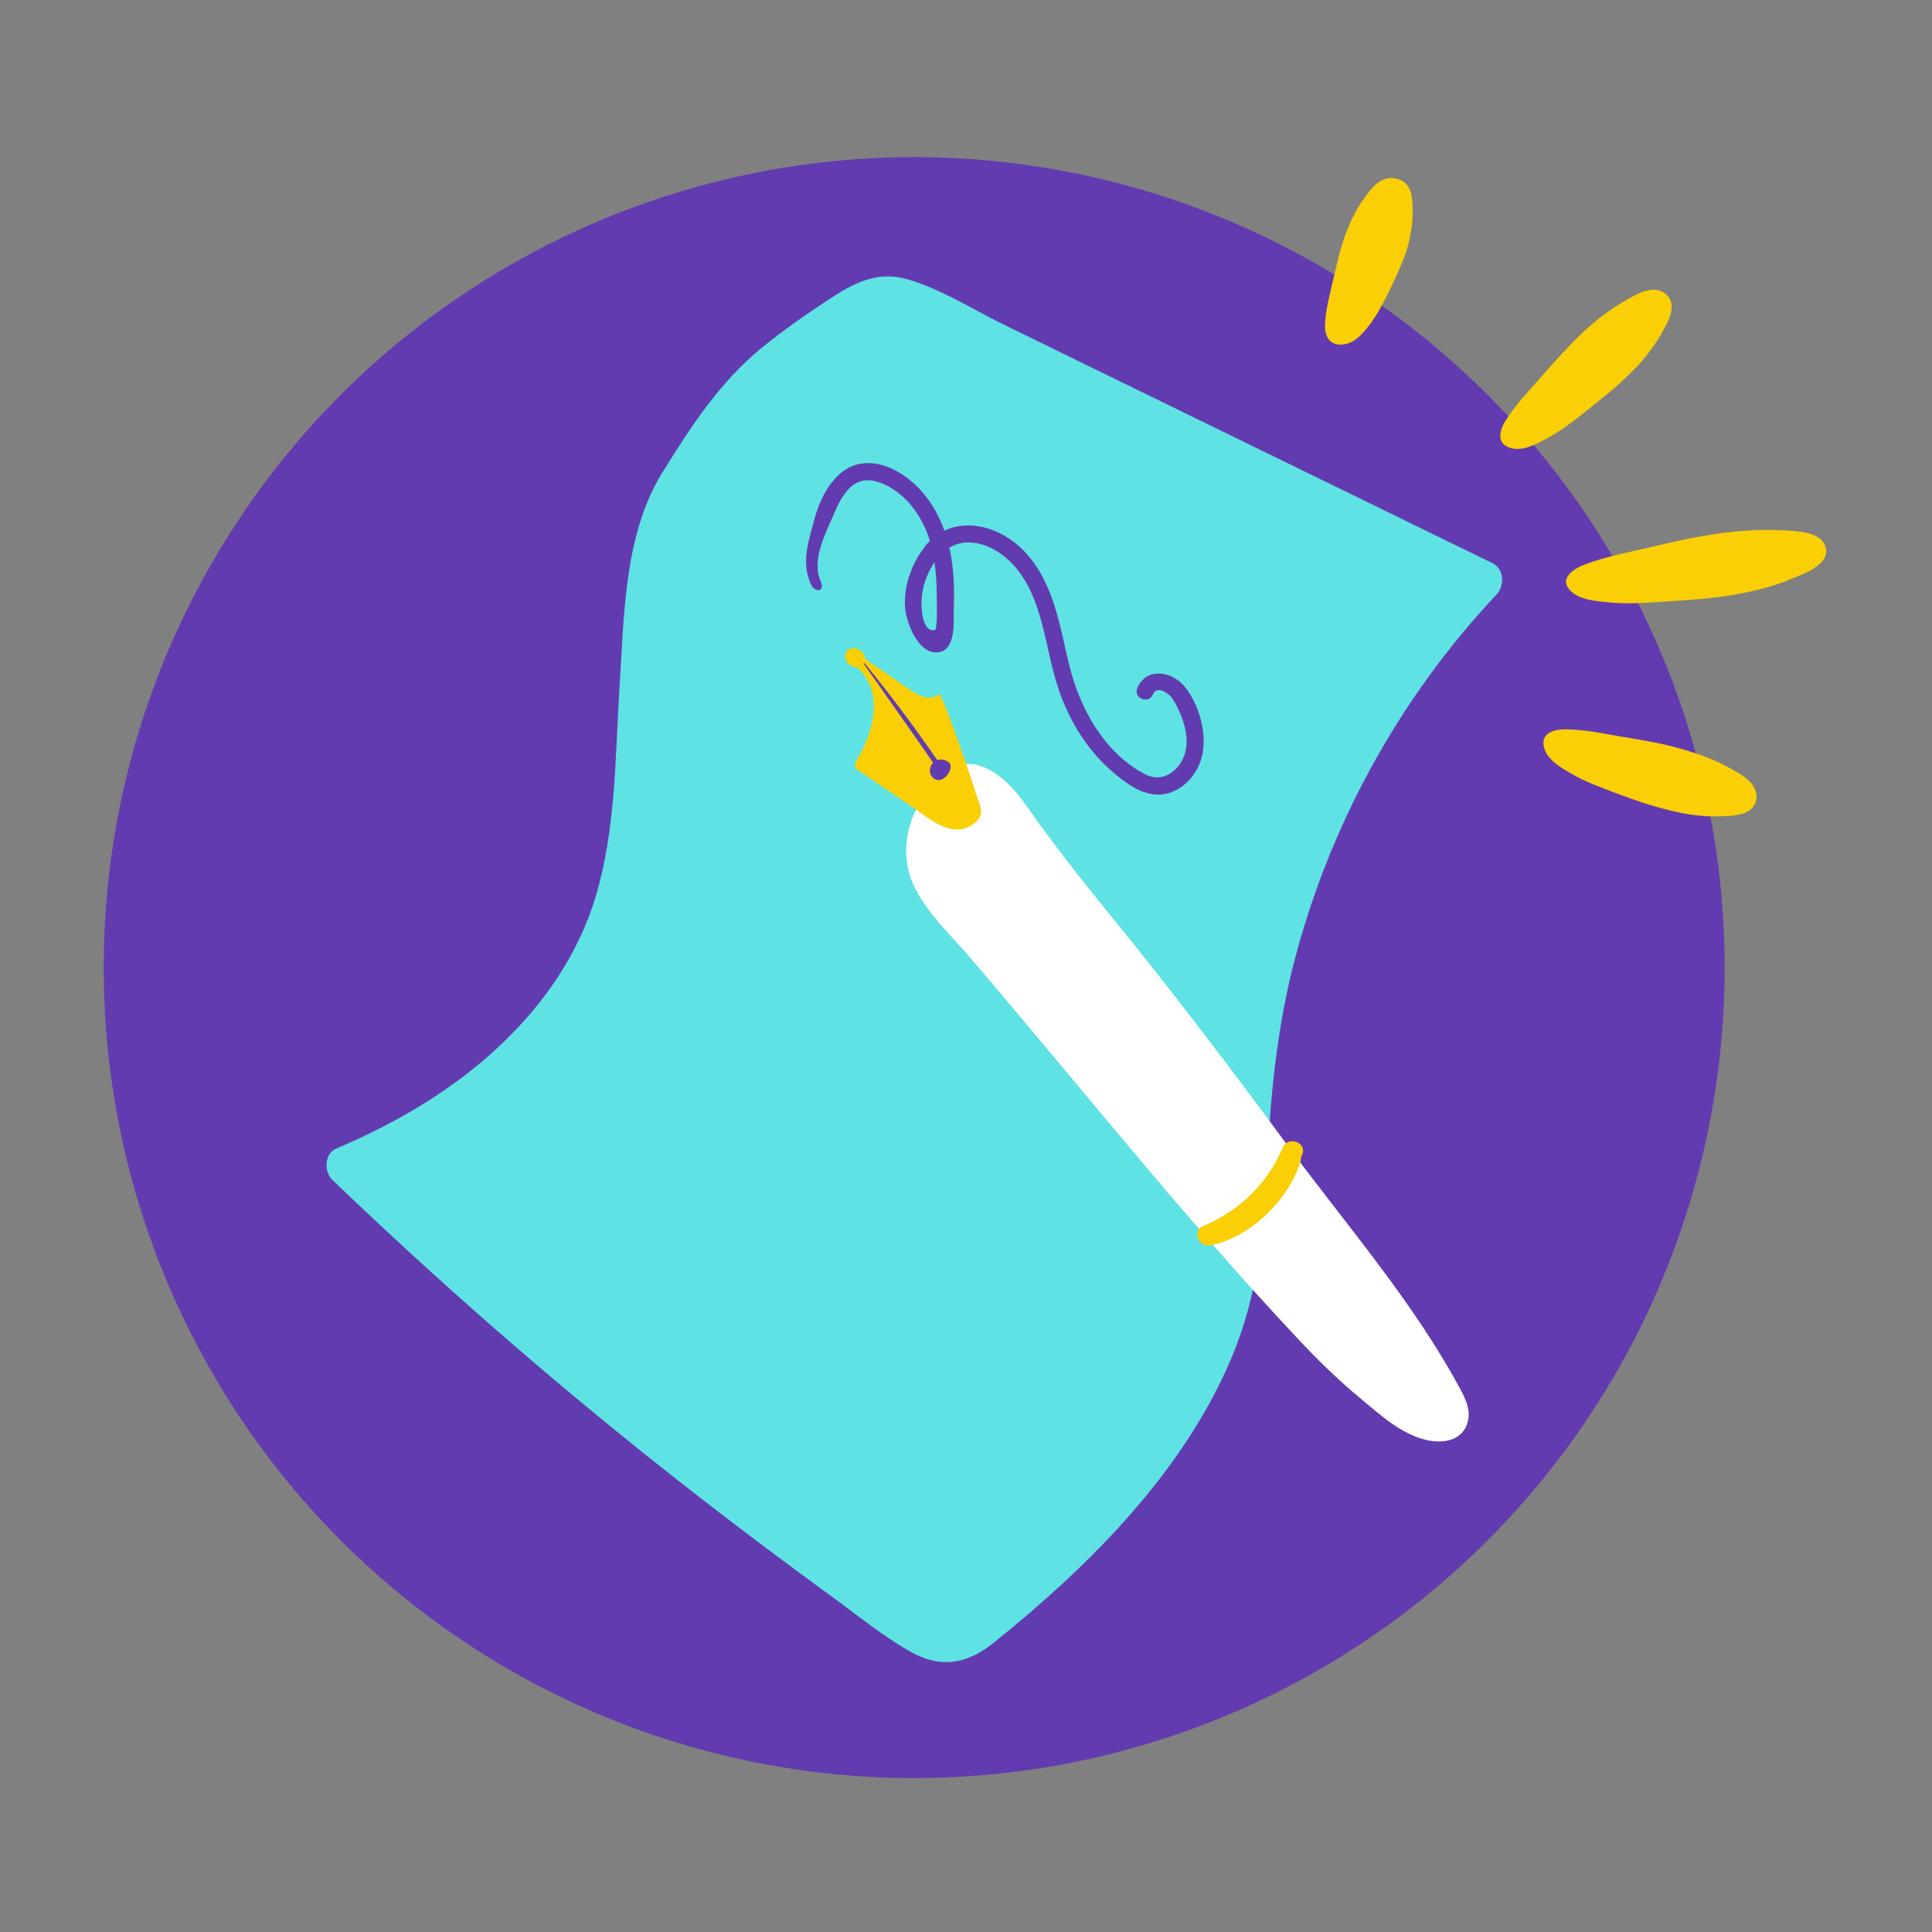 <?xml version="1.0" encoding="utf-8"?>
<!-- Generator: Adobe Illustrator 26.3.1, SVG Export Plug-In . SVG Version: 6.00 Build 0)  -->
<svg version="1.1" id="Layer_1" xmlns="http://www.w3.org/2000/svg" xmlns:xlink="http://www.w3.org/1999/xlink" x="0px" y="0px"
	 viewBox="0 0 600 600" style="enable-background:new 0 0 600 600;" xml:space="preserve">
<rect x="0" y="0" width="600" height="600" fill="#808080" stroke="none"/>
<style type="text/css">
	.st0{fill:#633BB0;}
	.st1{fill:#FACF05;}
	.st2{fill:#5FE2E3;}
	.st3{fill:#FFFFFF;}
</style>
<circle class="st0" cx="283.9" cy="300.5" r="251.7"/>
<g>
	<g>
		<path class="st1" d="M556.8,179.6c3.6-1.5,11.5-4.3,10.2-9.5c-1.2-5.1-9.3-5.2-13.4-5.4c-6.4-0.4-12.9,0.1-19.3,0.9
			c-7.3,1-14.4,2.6-21.6,4.3c-6.9,1.6-13.9,2.9-20.5,5.4c-3.2,1.2-8.1,4.1-4.7,7.9c2.8,3.2,8.5,3.5,12.4,3.9
			c6.4,0.6,12.8,0,19.2-0.4c6.5-0.4,13-0.9,19.4-2C544.8,183.6,551,182.1,556.8,179.6z"/>
		<path class="st1" d="M534.1,253.5c3.3-0.1,10.4,0.1,11.3-5.2c0.9-5.2-5.3-8.1-8.3-9.8c-4.8-2.7-10-4.5-15.2-6
			c-6-1.7-12.1-2.7-18.2-3.7c-5.9-1-11.7-2.3-17.7-2.3c-2.9,0-7.7,0.9-6.5,5.6c1,3.9,5.3,6.3,8.2,8c4.7,2.8,9.9,4.6,14.9,6.5
			c5.1,1.9,10.3,3.7,15.7,5C523.4,252.9,528.7,253.7,534.1,253.5z"/>
		<path class="st1" d="M515.9,103.7c1.6-2.9,5.5-8.8,1.5-12.3c-4-3.5-9.7,0.3-12.7,2c-4.8,2.7-9.1,6.1-13.1,9.8
			c-4.5,4.2-8.6,8.9-12.7,13.5c-3.9,4.5-8.1,8.8-11.3,13.9c-1.6,2.5-3.3,7,1.4,8.5c3.9,1.2,8.1-1.2,11.1-2.8c4.9-2.5,9.1-6,13.3-9.3
			c4.3-3.4,8.6-6.8,12.5-10.7C509.9,112.5,513.3,108.3,515.9,103.7z"/>
		<path class="st1" d="M438.7,65.2c-0.1-2.7,0.3-8.4-4.9-9.7c-5.1-1.3-8.1,3.4-9.8,5.6c-2.7,3.6-4.6,7.6-6.1,11.6
			c-1.7,4.6-2.8,9.5-3.9,14.3c-1,4.6-2.4,9.2-2.5,14.1c-0.1,2.4,0.8,6.3,5.5,5.9c3.9-0.4,6.3-3.6,8-5.7c2.8-3.5,4.7-7.5,6.6-11.3
			c1.9-4,3.8-7.9,5.2-12.1C438,73.8,438.8,69.6,438.7,65.2z"/>
	</g>
</g>
<g>
	<path class="st2" d="M463.5,174.9L342,115.6c-10.3-5-20.6-10.1-30.9-15.1c-9.5-4.7-19.5-11.1-29.8-13.9c-9.3-2.5-16.7,1.6-24.2,6.6
		c-7,4.6-13.9,9.4-20.4,14.7c-13.1,10.7-22,24.3-31.4,39.5c-11.5,19.1-11.5,44.1-12.9,66.1c-1.4,21.8-1.1,44.1-7.5,65.2
		c-5.3,17.6-15.9,32.9-29.1,45.5c-14.8,14.1-32.7,24.6-51.4,32.5c-3.7,1.6-3.8,7.2-1.2,9.7c32.2,30.9,65.8,60.4,100.7,88.1
		c17.5,13.9,35.3,27.4,53.3,40.5c8.6,6.2,17.3,13.5,26.6,18.5c9.1,4.8,17.1,2.9,24.9-3.4c29.7-23.9,58.8-52.9,73.8-88.5
		c8.2-19.5,10.2-39.8,11.1-60.7c0.9-20.4,2.9-40.3,7.8-60.2c10.9-43.4,32.8-83.6,63.4-116.1C467.3,181.9,467.2,176.7,463.5,174.9z"
		/>
	<path class="st0" d="M373.8,230.2c0-5.9-2.3-12.7-6.1-17.2c-3.9-4.6-11.8-5.8-14.5,0.7c-1.3,3.2,3.6,5.1,4.9,1.9
		c1.1-2.6,4.2-0.7,5.4,0.6c1.3,1.5,2.2,3.5,3,5.3c1.3,3.1,2.2,6.4,2,9.8c-0.4,6.4-6.4,12.6-13,9.1c-12.7-6.7-20.3-20.7-23.5-34.1
		c-3-12.4-4.8-25.7-14.1-35.3c-6.6-6.8-16.6-10-24.6-6.2c-1.7-4.7-4.2-9.2-7.7-12.9c-4.8-5.1-12.3-9.6-19.6-7.6
		c-7,1.9-11.3,10.2-13,16.7c-1.9,7.1-4.2,13.4-1.3,20.2c1.4,3.1,4.6,2.6,3.2-0.6c-3-6.9,1.5-14.8,4.4-21.7c1.4-3.3,3.8-7.8,7.3-9.2
		c3.3-1.4,7.2,0.1,10.1,1.8c6,3.6,10,9.8,12.1,16.5c-0.8,0.7-1.5,1.5-2.1,2.5c-3.8,5.1-6.1,11.8-5.6,18.3c0.4,4.7,4,14.1,9.9,13.8
		c6-0.3,5.1-9.4,5.2-13.4c0.2-4.7,0.1-9.5-0.5-14.2c-0.2-1.6-0.5-3.3-0.9-4.9c1.4-0.8,2.9-1.4,4.7-1.6c3.7-0.3,7.5,0.9,10.6,3
		c12.4,8.3,13.7,24.5,17.2,37.7c3.6,13.8,11.2,26.3,23.3,34.4c4.9,3.3,10.3,4.5,15.5,1.3C371.2,241.7,373.9,236.1,373.8,230.2z
		 M286.2,186.2c0.2-3.8,1.5-7.6,3.5-10.8c0.2-0.3,0.4-0.6,0.5-0.8c0.5,3.3,0.7,6.6,0.7,9.9c0,1,0.4,11.1-0.6,11.2c0,0,0,0-0.1,0
		C286.3,196.3,286.1,188.6,286.2,186.2z"/>
	<g>
		<path class="st3" d="M452.3,443.9c3.7-3.2,1.5-9.8-1.6-12.4c-2.1-1.8-4.9,1.5-2.8,3.4c0.9,0.7,1.4,1.7,1.7,2.7
			c-0.1,0.1-0.1,0.1-0.2,0.2c-1.1,1.9-3.6,3.2-2.4,5.7C448,445.6,450.7,445.2,452.3,443.9z"/>
		<path class="st3" d="M455.9,441.2c0.9-3.9-1.2-7.6-3-10.9c-14.1-25.9-34-49-51.5-72.5c-18.8-25.5-37.9-50.8-58-75.3
			c-6.8-8.3-13.4-16.8-19.8-25.5c-5-6.8-9.8-15.2-17.9-18.7c-9.6-4.1-16.4,4.5-20.8,12.4c-4,7.3-4.7,16.4-1.3,23.9
			c3.9,8.6,11.6,15.7,17.7,22.8c33.8,39.5,66.1,80.4,101.7,118.3c6.1,6.5,12.5,12.8,19.4,18.5c6,5,12.7,11.2,20.6,13
			C448.3,448.5,454.6,447.3,455.9,441.2z"/>
		<path class="st3" d="M292.2,266.2c-1.1,1-1.7,2.5-1.1,4.2c1.2,3.3,3.3,6.3,5.4,9.1c10.8,14.4,23.6,27.1,36.4,39.7
			c0.3,0.3,0.7,0.7,1.1,0.8c1.2,0.4,2.4-1.1,2.3-2.3c-0.1-1.3-1-2.3-1.9-3.2c-7.4-7.8-15.4-15.1-22.4-23.3
			c-3.5-4.1-6.8-8.4-9.6-13.1c-1.2-2-3.3-4.9-3.7-7.2c-0.3-1.7,1.4-4.3-0.9-5.4C295.8,264.6,293.6,265,292.2,266.2z"/>
		<path class="st1" d="M297.9,257.6c3-0.2,7.9-3,6.6-7c-1.9-6-11.9-35.7-12.9-35c-3.9,3-8.6-1.1-11.8-3.3c-3.7-2.6-7.4-5.1-11.2-7.7
			c-1.8-1.3-3.5,1.6-1.9,3.1c7.9,7.6,4.5,20.3-0.9,28.7c-0.5,0.8-0.3,2,0.4,2.6c5.5,3.7,11,7.5,16.5,11.2
			C287.2,253.1,292.3,258,297.9,257.6z"/>
		<path class="st0" d="M293.5,241.4c1.6-1.4,2.5-4,0.8-4.9c-0.8-0.5-1.7-0.7-2.6-0.6c-0.2,0-0.4,0.1-0.6,0.2
			c-7.9-11.5-16.3-22.6-25.2-33.3c-0.6-0.7,16.1,22.7,23.9,34.1c-1.2,1.1-1.4,3.2-0.3,4.4C290.7,242.7,292.3,242.4,293.5,241.4z"/>
		<path class="st1" d="M267.5,206.7c1.6-0.9,1.6-3.1-0.1-4.5c-1.1-1-3-1.3-4.1-0.3c-0.7,0.6-0.9,1.6-0.8,2.4s0.7,1.6,1.4,2.2
			c0.6,0.4,1.3,0.7,2,0.7C266.5,207.1,267.1,206.9,267.5,206.7z"/>
		<path class="st1" d="M375.7,386.8c12.3-2.3,24.3-13.9,28.1-25.8c0.2-0.5,0.2-1,0.2-1.5c0.1-0.3,0.3-0.6,0.4-0.9
			c1.6-3.9-4.5-6-6.1-2.1c-4.7,11.1-13.6,19.7-24.6,24.2C370.1,382.1,372.2,387.4,375.7,386.8z"/>
	</g>
</g>
</svg>
